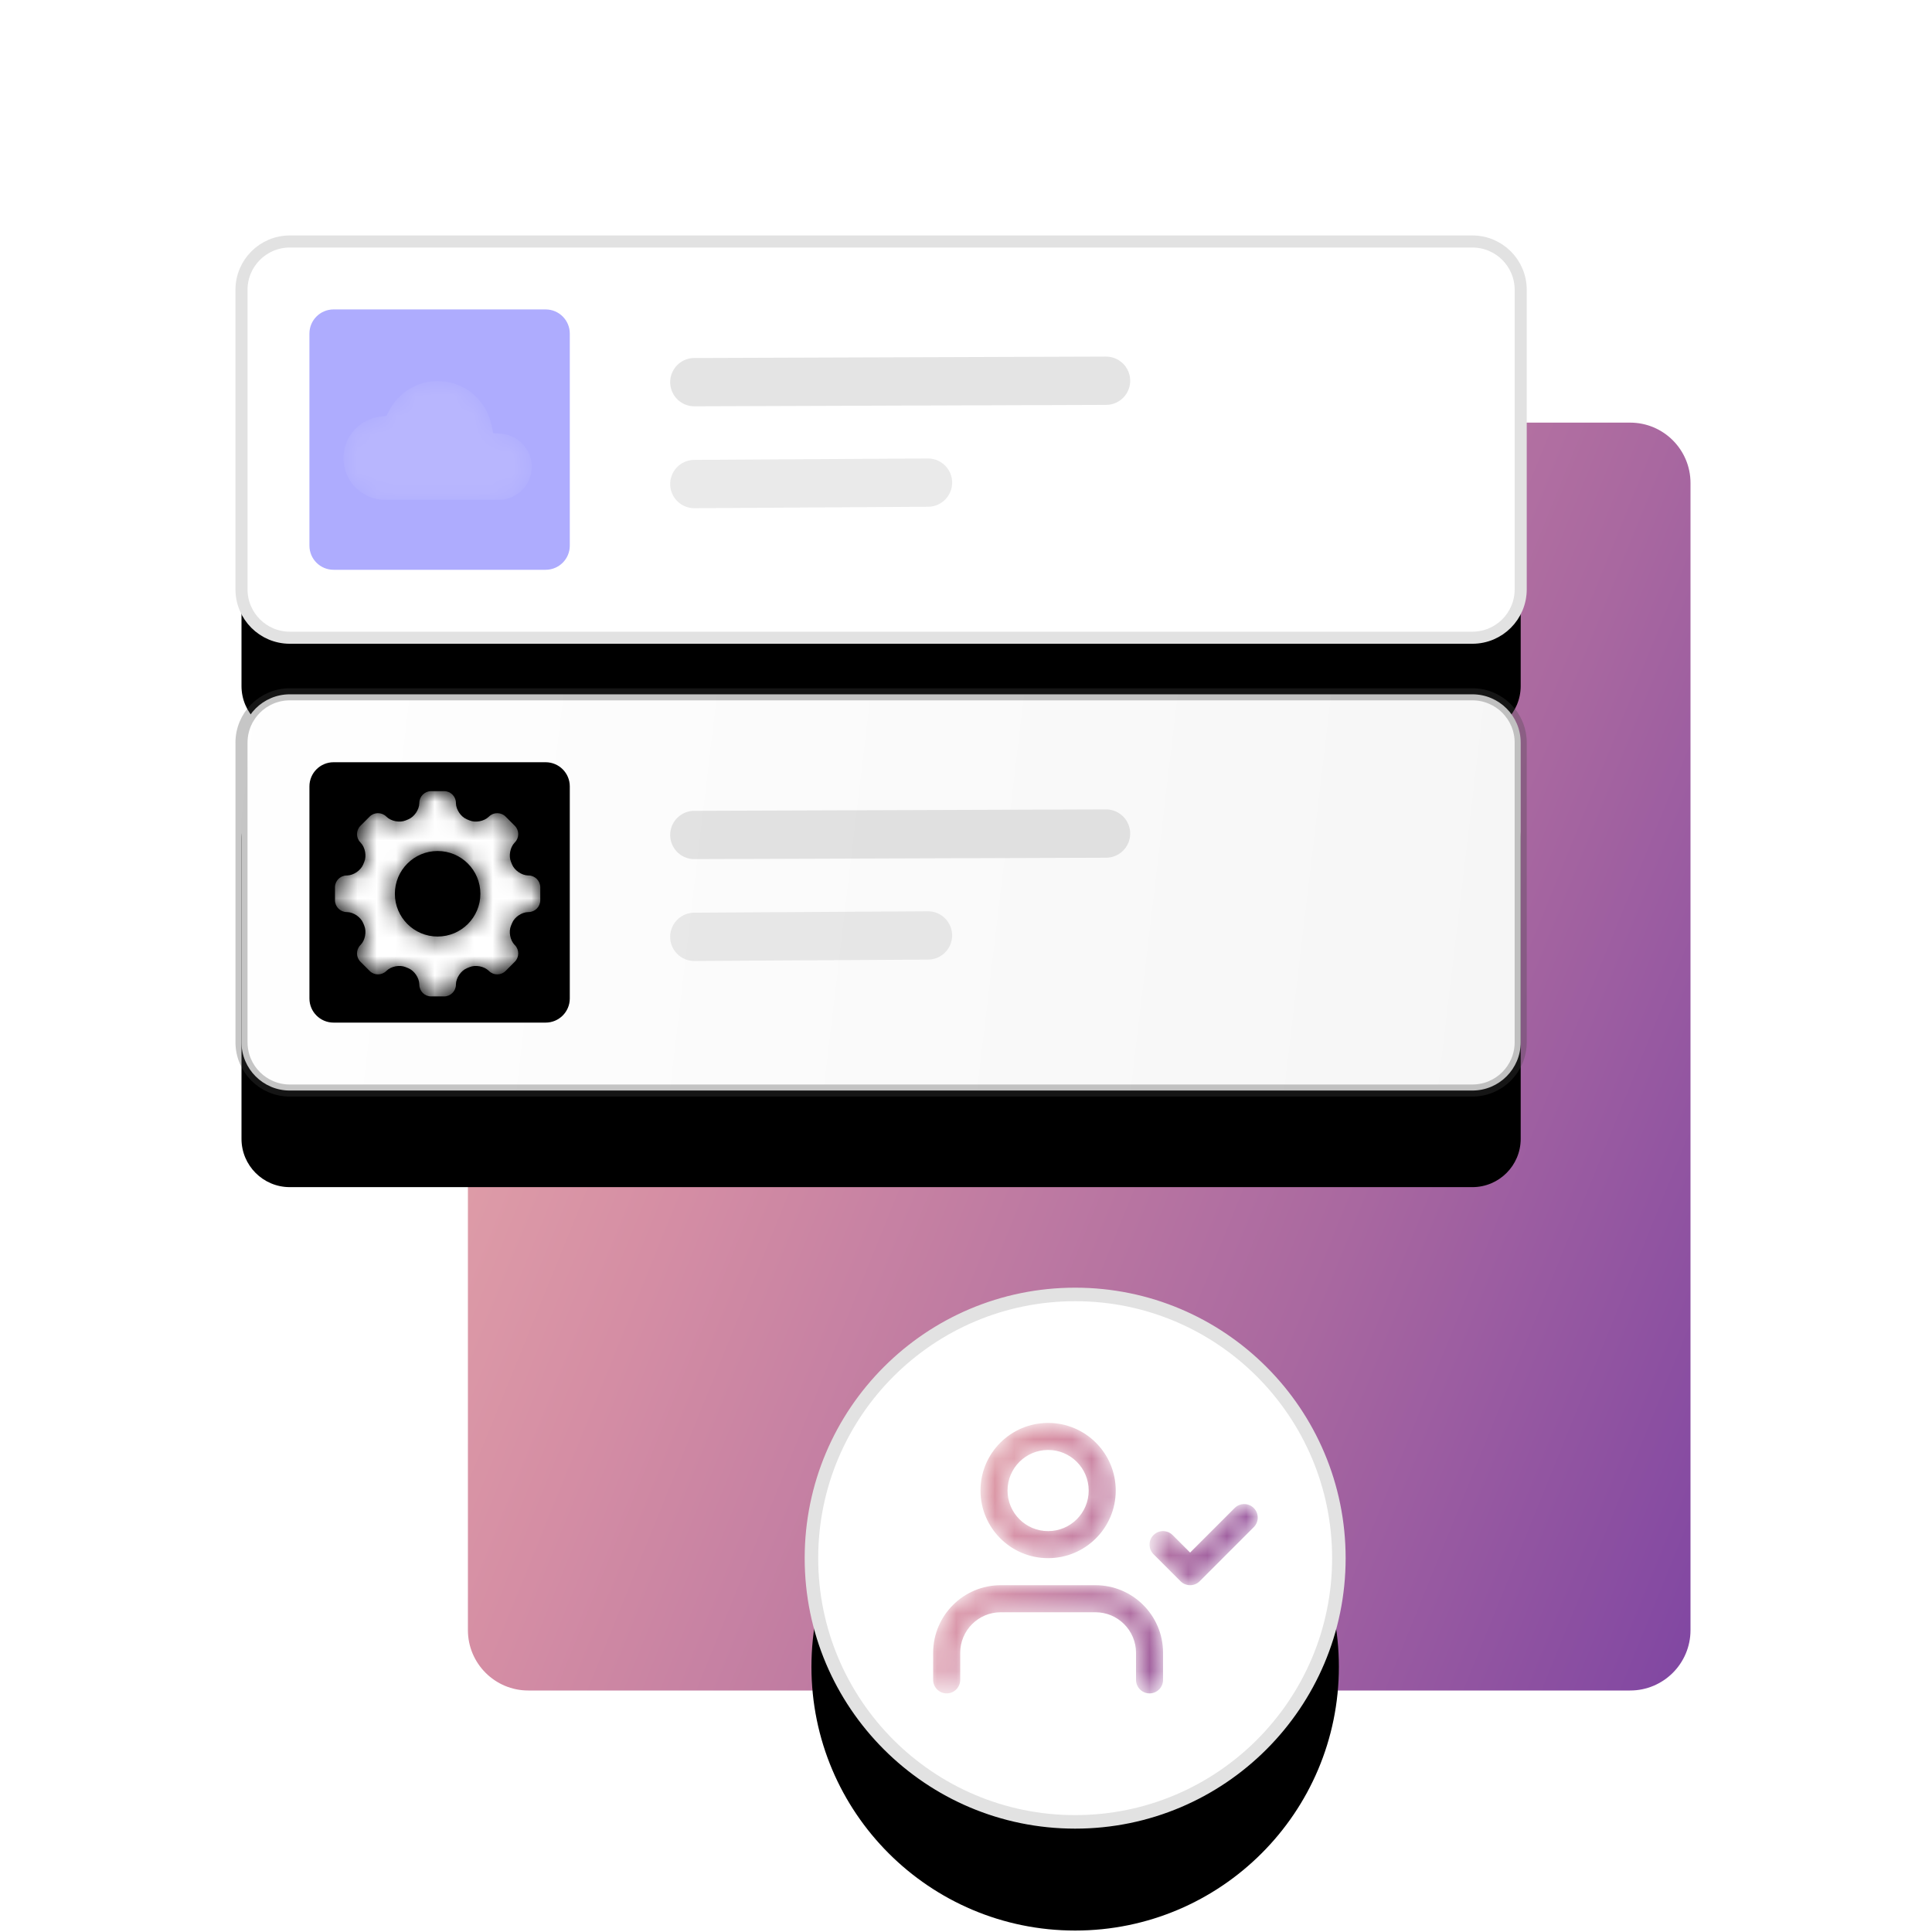 <svg width="100" height="100" viewBox="0 0 100 100" fill="none" xmlns="http://www.w3.org/2000/svg">
<g clip-path="url(#clip0)">
<path d="M84.375 21.875H27.344C25.618 21.875 24.219 23.274 24.219 25V84.375C24.219 86.101 25.618 87.5 27.344 87.5H84.375C86.101 87.5 87.5 86.101 87.5 84.375V25C87.5 23.274 86.101 21.875 84.375 21.875Z" fill="url(#paint0_linear)"/>
<g filter="url(#filter0_d)">
<path d="M76.211 12.5H15C13.619 12.5 12.5 13.619 12.5 15V30.508C12.5 31.889 13.619 33.008 15 33.008H76.211C77.592 33.008 78.711 31.889 78.711 30.508V15C78.711 13.619 77.592 12.5 76.211 12.5Z" fill="black"/>
</g>
<path d="M76.211 12.5H15C13.619 12.5 12.5 13.619 12.5 15V30.508C12.5 31.889 13.619 33.008 15 33.008H76.211C77.592 33.008 78.711 31.889 78.711 30.508V15C78.711 13.619 77.592 12.5 76.211 12.5Z" fill="white" stroke="#E2E2E2" stroke-width="0.625"/>
<path opacity="0.25" d="M35.938 19.78L57.248 19.707" stroke="#979797" stroke-width="2.5" stroke-linecap="round"/>
<path opacity="0.2" d="M35.938 25.054L48.032 24.98" stroke="#979797" stroke-width="2.5" stroke-linecap="round"/>
<path d="M28.242 16.016H17.266C16.575 16.016 16.016 16.575 16.016 17.266V28.242C16.016 28.933 16.575 29.492 17.266 29.492H28.242C28.933 29.492 29.492 28.933 29.492 28.242V17.266C29.492 16.575 28.933 16.016 28.242 16.016Z" fill="#AEACFE"/>
<g filter="url(#filter1_d)">
<path d="M76.211 35.938H15C13.619 35.938 12.5 37.057 12.5 38.438V53.946C12.5 55.326 13.619 56.446 15 56.446H76.211C77.592 56.446 78.711 55.326 78.711 53.946V38.438C78.711 37.057 77.592 35.938 76.211 35.938Z" fill="black"/>
</g>
<path d="M76.211 35.938H15C13.619 35.938 12.5 37.057 12.5 38.438V53.946C12.5 55.326 13.619 56.446 15 56.446H76.211C77.592 56.446 78.711 55.326 78.711 53.946V38.438C78.711 37.057 77.592 35.938 76.211 35.938Z" fill="url(#paint1_linear)" stroke="#474747" stroke-opacity="0.306" stroke-width="0.625"/>
<path opacity="0.25" d="M35.938 43.218L57.248 43.145" stroke="#979797" stroke-width="2.5" stroke-linecap="round"/>
<path opacity="0.2" d="M35.938 48.491L48.032 48.418" stroke="#979797" stroke-width="2.5" stroke-linecap="round"/>
<path d="M28.242 39.453H17.266C16.575 39.453 16.016 40.013 16.016 40.703V51.68C16.016 52.37 16.575 52.93 17.266 52.93H28.242C28.933 52.93 29.492 52.37 29.492 51.68V40.703C29.492 40.013 28.933 39.453 28.242 39.453Z" fill="black"/>
<mask id="mask0" mask-type="alpha" maskUnits="userSpaceOnUse" x="17" y="40" width="11" height="12">
<path d="M22.99 40.949C23.319 40.949 23.592 41.216 23.599 41.549L23.599 41.578C23.606 41.909 23.858 42.28 24.163 42.406L24.309 42.467C24.613 42.593 25.053 42.51 25.293 42.279L25.314 42.26C25.553 42.03 25.936 42.033 26.169 42.266L26.647 42.745C26.88 42.978 26.884 43.359 26.653 43.599L26.633 43.62C26.404 43.859 26.32 44.3 26.448 44.608L26.505 44.747C26.632 45.053 27.002 45.307 27.335 45.314L27.364 45.314C27.695 45.321 27.964 45.594 27.964 45.923L27.964 46.6C27.964 46.93 27.697 47.202 27.364 47.209L27.335 47.21C27.004 47.216 26.633 47.468 26.507 47.773L26.447 47.919C26.32 48.224 26.403 48.663 26.634 48.904L26.654 48.924C26.883 49.163 26.88 49.547 26.647 49.779L26.169 50.257C25.935 50.49 25.554 50.495 25.314 50.264L25.293 50.244C25.054 50.014 24.613 49.93 24.305 50.058L24.166 50.115C23.86 50.242 23.606 50.612 23.599 50.945L23.599 50.974C23.592 51.305 23.319 51.574 22.99 51.574L22.313 51.574C21.983 51.574 21.711 51.308 21.704 50.974L21.703 50.946C21.697 50.614 21.445 50.243 21.14 50.117L20.994 50.057C20.689 49.931 20.25 50.013 20.01 50.244L19.989 50.264C19.75 50.494 19.367 50.49 19.134 50.257L18.656 49.779C18.423 49.546 18.419 49.164 18.649 48.924L18.669 48.903C18.899 48.664 18.983 48.224 18.855 47.916L18.798 47.777C18.671 47.47 18.301 47.216 17.968 47.21L17.939 47.209C17.608 47.202 17.339 46.929 17.339 46.6L17.339 45.923C17.339 45.594 17.605 45.321 17.939 45.314L17.967 45.314C18.299 45.307 18.669 45.055 18.796 44.75L18.856 44.604C18.983 44.3 18.9 43.86 18.669 43.62L18.649 43.599C18.419 43.36 18.423 42.977 18.656 42.744L19.134 42.266C19.367 42.033 19.749 42.029 19.989 42.26L20.01 42.28C20.249 42.509 20.689 42.593 20.998 42.465L21.136 42.408C21.443 42.281 21.697 41.911 21.703 41.578L21.704 41.549C21.711 41.218 21.984 40.95 22.313 40.949L22.99 40.949ZM22.651 44.048C21.429 44.048 20.438 45.039 20.438 46.262C20.438 47.484 21.429 48.475 22.651 48.475C23.874 48.475 24.865 47.484 24.865 46.262C24.865 45.039 23.874 44.048 22.651 44.048Z" fill="white"/>
</mask>
<g mask="url(#mask0)">
<path d="M22.99 40.949C23.319 40.949 23.592 41.216 23.599 41.549L23.599 41.578C23.606 41.909 23.858 42.28 24.163 42.406L24.309 42.467C24.613 42.593 25.053 42.51 25.293 42.279L25.314 42.26C25.553 42.03 25.936 42.033 26.169 42.266L26.647 42.745C26.88 42.978 26.884 43.359 26.653 43.599L26.633 43.62C26.404 43.859 26.32 44.3 26.448 44.608L26.505 44.747C26.632 45.053 27.002 45.307 27.335 45.314L27.364 45.314C27.695 45.321 27.964 45.594 27.964 45.923L27.964 46.6C27.964 46.93 27.697 47.202 27.364 47.209L27.335 47.21C27.004 47.216 26.633 47.468 26.507 47.773L26.447 47.919C26.32 48.224 26.403 48.663 26.634 48.904L26.654 48.924C26.883 49.163 26.88 49.547 26.647 49.779L26.169 50.257C25.935 50.49 25.554 50.495 25.314 50.264L25.293 50.244C25.054 50.014 24.613 49.93 24.305 50.058L24.166 50.115C23.86 50.242 23.606 50.612 23.599 50.945L23.599 50.974C23.592 51.305 23.319 51.574 22.99 51.574L22.313 51.574C21.983 51.574 21.711 51.308 21.704 50.974L21.703 50.946C21.697 50.614 21.445 50.243 21.14 50.117L20.994 50.057C20.689 49.931 20.25 50.013 20.01 50.244L19.989 50.264C19.75 50.494 19.367 50.49 19.134 50.257L18.656 49.779C18.423 49.546 18.419 49.164 18.649 48.924L18.669 48.903C18.899 48.664 18.983 48.224 18.855 47.916L18.798 47.777C18.671 47.47 18.301 47.216 17.968 47.21L17.939 47.209C17.608 47.202 17.339 46.929 17.339 46.6L17.339 45.923C17.339 45.594 17.605 45.321 17.939 45.314L17.967 45.314C18.299 45.307 18.669 45.055 18.796 44.75L18.856 44.604C18.983 44.3 18.9 43.86 18.669 43.62L18.649 43.599C18.419 43.36 18.423 42.977 18.656 42.744L19.134 42.266C19.367 42.033 19.749 42.029 19.989 42.26L20.01 42.28C20.249 42.509 20.689 42.593 20.998 42.465L21.136 42.408C21.443 42.281 21.697 41.911 21.703 41.578L21.704 41.549C21.711 41.218 21.984 40.95 22.313 40.949L22.99 40.949ZM22.651 44.048C21.429 44.048 20.438 45.039 20.438 46.262C20.438 47.484 21.429 48.475 22.651 48.475C23.874 48.475 24.865 47.484 24.865 46.262C24.865 45.039 23.874 44.048 22.651 44.048Z" fill="white"/>
</g>
<g opacity="0.5">
<mask id="mask1" mask-type="alpha" maskUnits="userSpaceOnUse" x="17" y="19" width="11" height="7">
<g opacity="0.5">
<path opacity="0.5" d="M25.933 22.45L25.527 22.419L25.444 22.021C25.352 21.581 25.173 21.188 24.905 20.838C24.637 20.488 24.312 20.219 23.921 20.023C23.529 19.824 23.108 19.725 22.651 19.725C22.11 19.725 21.618 19.866 21.165 20.15C20.72 20.43 20.378 20.802 20.134 21.273L20.001 21.529L19.714 21.561C19.353 21.602 19.029 21.721 18.734 21.921C18.438 22.121 18.207 22.376 18.035 22.693C17.865 23.007 17.781 23.342 17.781 23.707C17.781 24.102 17.877 24.461 18.07 24.793C18.265 25.127 18.526 25.388 18.86 25.582C19.192 25.776 19.55 25.871 19.946 25.871H25.8C26.116 25.871 26.401 25.796 26.664 25.642C26.93 25.487 27.137 25.28 27.291 25.014C27.445 24.751 27.521 24.467 27.521 24.151C27.521 23.854 27.451 23.585 27.309 23.335C27.165 23.079 26.973 22.875 26.729 22.716C26.488 22.56 26.225 22.472 25.933 22.45Z" fill="white"/>
</g>
</mask>
<g mask="url(#mask1)">
<path d="M25.933 22.45L25.527 22.419L25.444 22.021C25.352 21.581 25.173 21.188 24.905 20.838C24.637 20.488 24.312 20.219 23.921 20.023C23.529 19.824 23.108 19.725 22.651 19.725C22.11 19.725 21.618 19.866 21.165 20.15C20.72 20.43 20.378 20.802 20.134 21.273L20.001 21.529L19.714 21.561C19.353 21.602 19.029 21.721 18.734 21.921C18.438 22.121 18.207 22.376 18.035 22.693C17.865 23.007 17.781 23.342 17.781 23.707C17.781 24.102 17.877 24.461 18.07 24.793C18.265 25.127 18.526 25.388 18.86 25.582C19.192 25.776 19.55 25.871 19.946 25.871H25.8C26.116 25.871 26.401 25.796 26.664 25.642C26.93 25.487 27.137 25.28 27.291 25.014C27.445 24.751 27.521 24.467 27.521 24.151C27.521 23.854 27.451 23.585 27.309 23.335C27.165 23.079 26.973 22.875 26.729 22.716C26.488 22.56 26.225 22.472 25.933 22.45Z" fill="white"/>
</g>
</g>
<g filter="url(#filter2_d)">
<path d="M55.65 94.3C63.189 94.3 69.3 88.189 69.3 80.65C69.3 73.111 63.189 67 55.65 67C48.111 67 42 73.111 42 80.65C42 88.189 48.111 94.3 55.65 94.3Z" fill="black"/>
</g>
<path d="M55.65 94.3C63.189 94.3 69.3 88.189 69.3 80.65C69.3 73.111 63.189 67 55.65 67C48.111 67 42 73.111 42 80.65C42 88.189 48.111 94.3 55.65 94.3Z" fill="white" stroke="#E2E2E2" stroke-width="0.7"/>
<mask id="mask2" mask-type="alpha" maskUnits="userSpaceOnUse" x="48" y="73" width="18" height="15">
<path d="M56.7 82.05C58.633 82.05 60.2 83.617 60.2 85.55V86.95C60.2 87.337 59.887 87.65 59.5 87.65C59.114 87.65 58.8 87.337 58.8 86.95V85.55C58.8 84.391 57.86 83.45 56.7 83.45H51.8C50.641 83.45 49.7 84.391 49.7 85.55V86.95C49.7 87.337 49.387 87.65 49 87.65C48.614 87.65 48.3 87.337 48.3 86.95V85.55C48.3 83.617 49.867 82.05 51.8 82.05H56.7ZM64.895 78.055C65.169 78.329 65.169 78.772 64.895 79.045L62.095 81.845C61.822 82.119 61.379 82.119 61.105 81.845L59.705 80.445C59.432 80.172 59.432 79.729 59.705 79.455C59.979 79.182 60.422 79.182 60.695 79.455L61.6 80.36L63.905 78.055C64.179 77.782 64.622 77.782 64.895 78.055ZM54.25 73.65C56.183 73.65 57.75 75.217 57.75 77.15C57.75 79.083 56.183 80.65 54.25 80.65C52.317 80.65 50.75 79.083 50.75 77.15C50.75 75.217 52.317 73.65 54.25 73.65ZM54.25 75.05C53.09 75.05 52.15 75.991 52.15 77.15C52.15 78.31 53.09 79.25 54.25 79.25C55.41 79.25 56.35 78.31 56.35 77.15C56.35 75.991 55.41 75.05 54.25 75.05Z" fill="url(#paint2_linear)"/>
</mask>
<g mask="url(#mask2)">
<path d="M56.7 82.05C58.633 82.05 60.2 83.617 60.2 85.55V86.95C60.2 87.337 59.887 87.65 59.5 87.65C59.114 87.65 58.8 87.337 58.8 86.95V85.55C58.8 84.391 57.86 83.45 56.7 83.45H51.8C50.641 83.45 49.7 84.391 49.7 85.55V86.95C49.7 87.337 49.387 87.65 49 87.65C48.614 87.65 48.3 87.337 48.3 86.95V85.55C48.3 83.617 49.867 82.05 51.8 82.05H56.7ZM64.895 78.055C65.169 78.329 65.169 78.772 64.895 79.045L62.095 81.845C61.822 82.119 61.379 82.119 61.105 81.845L59.705 80.445C59.432 80.172 59.432 79.729 59.705 79.455C59.979 79.182 60.422 79.182 60.695 79.455L61.6 80.36L63.905 78.055C64.179 77.782 64.622 77.782 64.895 78.055ZM54.25 73.65C56.183 73.65 57.75 75.217 57.75 77.15C57.75 79.083 56.183 80.65 54.25 80.65C52.317 80.65 50.75 79.083 50.75 77.15C50.75 75.217 52.317 73.65 54.25 73.65ZM54.25 75.05C53.09 75.05 52.15 75.991 52.15 77.15C52.15 78.31 53.09 79.25 54.25 79.25C55.41 79.25 56.35 78.31 56.35 77.15C56.35 75.991 55.41 75.05 54.25 75.05Z" fill="url(#paint3_linear)"/>
</g>
</g>
<defs>
<filter id="filter0_d" x="5" y="10" width="81.211" height="35.508" filterUnits="userSpaceOnUse" color-interpolation-filters="sRGB">
<feFlood flood-opacity="0" result="BackgroundImageFix"/>
<feColorMatrix in="SourceAlpha" type="matrix" values="0 0 0 0 0 0 0 0 0 0 0 0 0 0 0 0 0 0 127 0"/>
<feOffset dy="5"/>
<feGaussianBlur stdDeviation="3.75"/>
<feColorMatrix type="matrix" values="0 0 0 0 0.321 0 0 0 0 0.301 0 0 0 0 0.301 0 0 0 0.145 0"/>
<feBlend mode="normal" in2="BackgroundImageFix" result="effect1_dropShadow"/>
<feBlend mode="normal" in="SourceGraphic" in2="effect1_dropShadow" result="shape"/>
</filter>
<filter id="filter1_d" x="5" y="33.438" width="81.211" height="35.508" filterUnits="userSpaceOnUse" color-interpolation-filters="sRGB">
<feFlood flood-opacity="0" result="BackgroundImageFix"/>
<feColorMatrix in="SourceAlpha" type="matrix" values="0 0 0 0 0 0 0 0 0 0 0 0 0 0 0 0 0 0 127 0"/>
<feOffset dy="5"/>
<feGaussianBlur stdDeviation="3.75"/>
<feColorMatrix type="matrix" values="0 0 0 0 0.321 0 0 0 0 0.301 0 0 0 0 0.301 0 0 0 0.404 0"/>
<feBlend mode="normal" in2="BackgroundImageFix" result="effect1_dropShadow"/>
<feBlend mode="normal" in="SourceGraphic" in2="effect1_dropShadow" result="shape"/>
</filter>
<filter id="filter2_d" x="33.875" y="64.5" width="43.55" height="43.55" filterUnits="userSpaceOnUse" color-interpolation-filters="sRGB">
<feFlood flood-opacity="0" result="BackgroundImageFix"/>
<feColorMatrix in="SourceAlpha" type="matrix" values="0 0 0 0 0 0 0 0 0 0 0 0 0 0 0 0 0 0 127 0"/>
<feOffset dy="5.625"/>
<feGaussianBlur stdDeviation="4.062"/>
<feColorMatrix type="matrix" values="0 0 0 0 0.321 0 0 0 0 0.301 0 0 0 0 0.301 0 0 0 0.145 0"/>
<feBlend mode="normal" in2="BackgroundImageFix" result="effect1_dropShadow"/>
<feBlend mode="normal" in="SourceGraphic" in2="effect1_dropShadow" result="shape"/>
</filter>
<linearGradient id="paint0_linear" x1="24.219" y1="21.875" x2="101.417" y2="53.164" gradientUnits="userSpaceOnUse">
<stop stop-color="#EAAFAC"/>
<stop offset="0.297" stop-color="#D58EA4"/>
<stop offset="0.693" stop-color="#A968A0"/>
<stop offset="1" stop-color="#8046A2"/>
</linearGradient>
<linearGradient id="paint1_linear" x1="8.03" y1="46.56" x2="423.352" y2="95.928" gradientUnits="userSpaceOnUse">
<stop stop-color="white"/>
<stop offset="1" stop-color="#CACACA"/>
</linearGradient>
<linearGradient id="paint2_linear" x1="48.3" y1="73.65" x2="67.488" y2="78.865" gradientUnits="userSpaceOnUse">
<stop offset="0.083" stop-color="#EEDAD2"/>
<stop offset="0.5" stop-color="#F6C4C3"/>
<stop offset="0.917" stop-color="#CCC4E0"/>
</linearGradient>
<linearGradient id="paint3_linear" x1="48.3" y1="73.65" x2="67.322" y2="83.245" gradientUnits="userSpaceOnUse">
<stop stop-color="#EAAFAC"/>
<stop offset="0.297" stop-color="#D58EA4"/>
<stop offset="0.693" stop-color="#A968A0"/>
<stop offset="1" stop-color="#8046A2"/>
</linearGradient>
<clipPath id="clip0">
<rect width="100" height="100" fill="white"/>
</clipPath>
</defs>
</svg>
